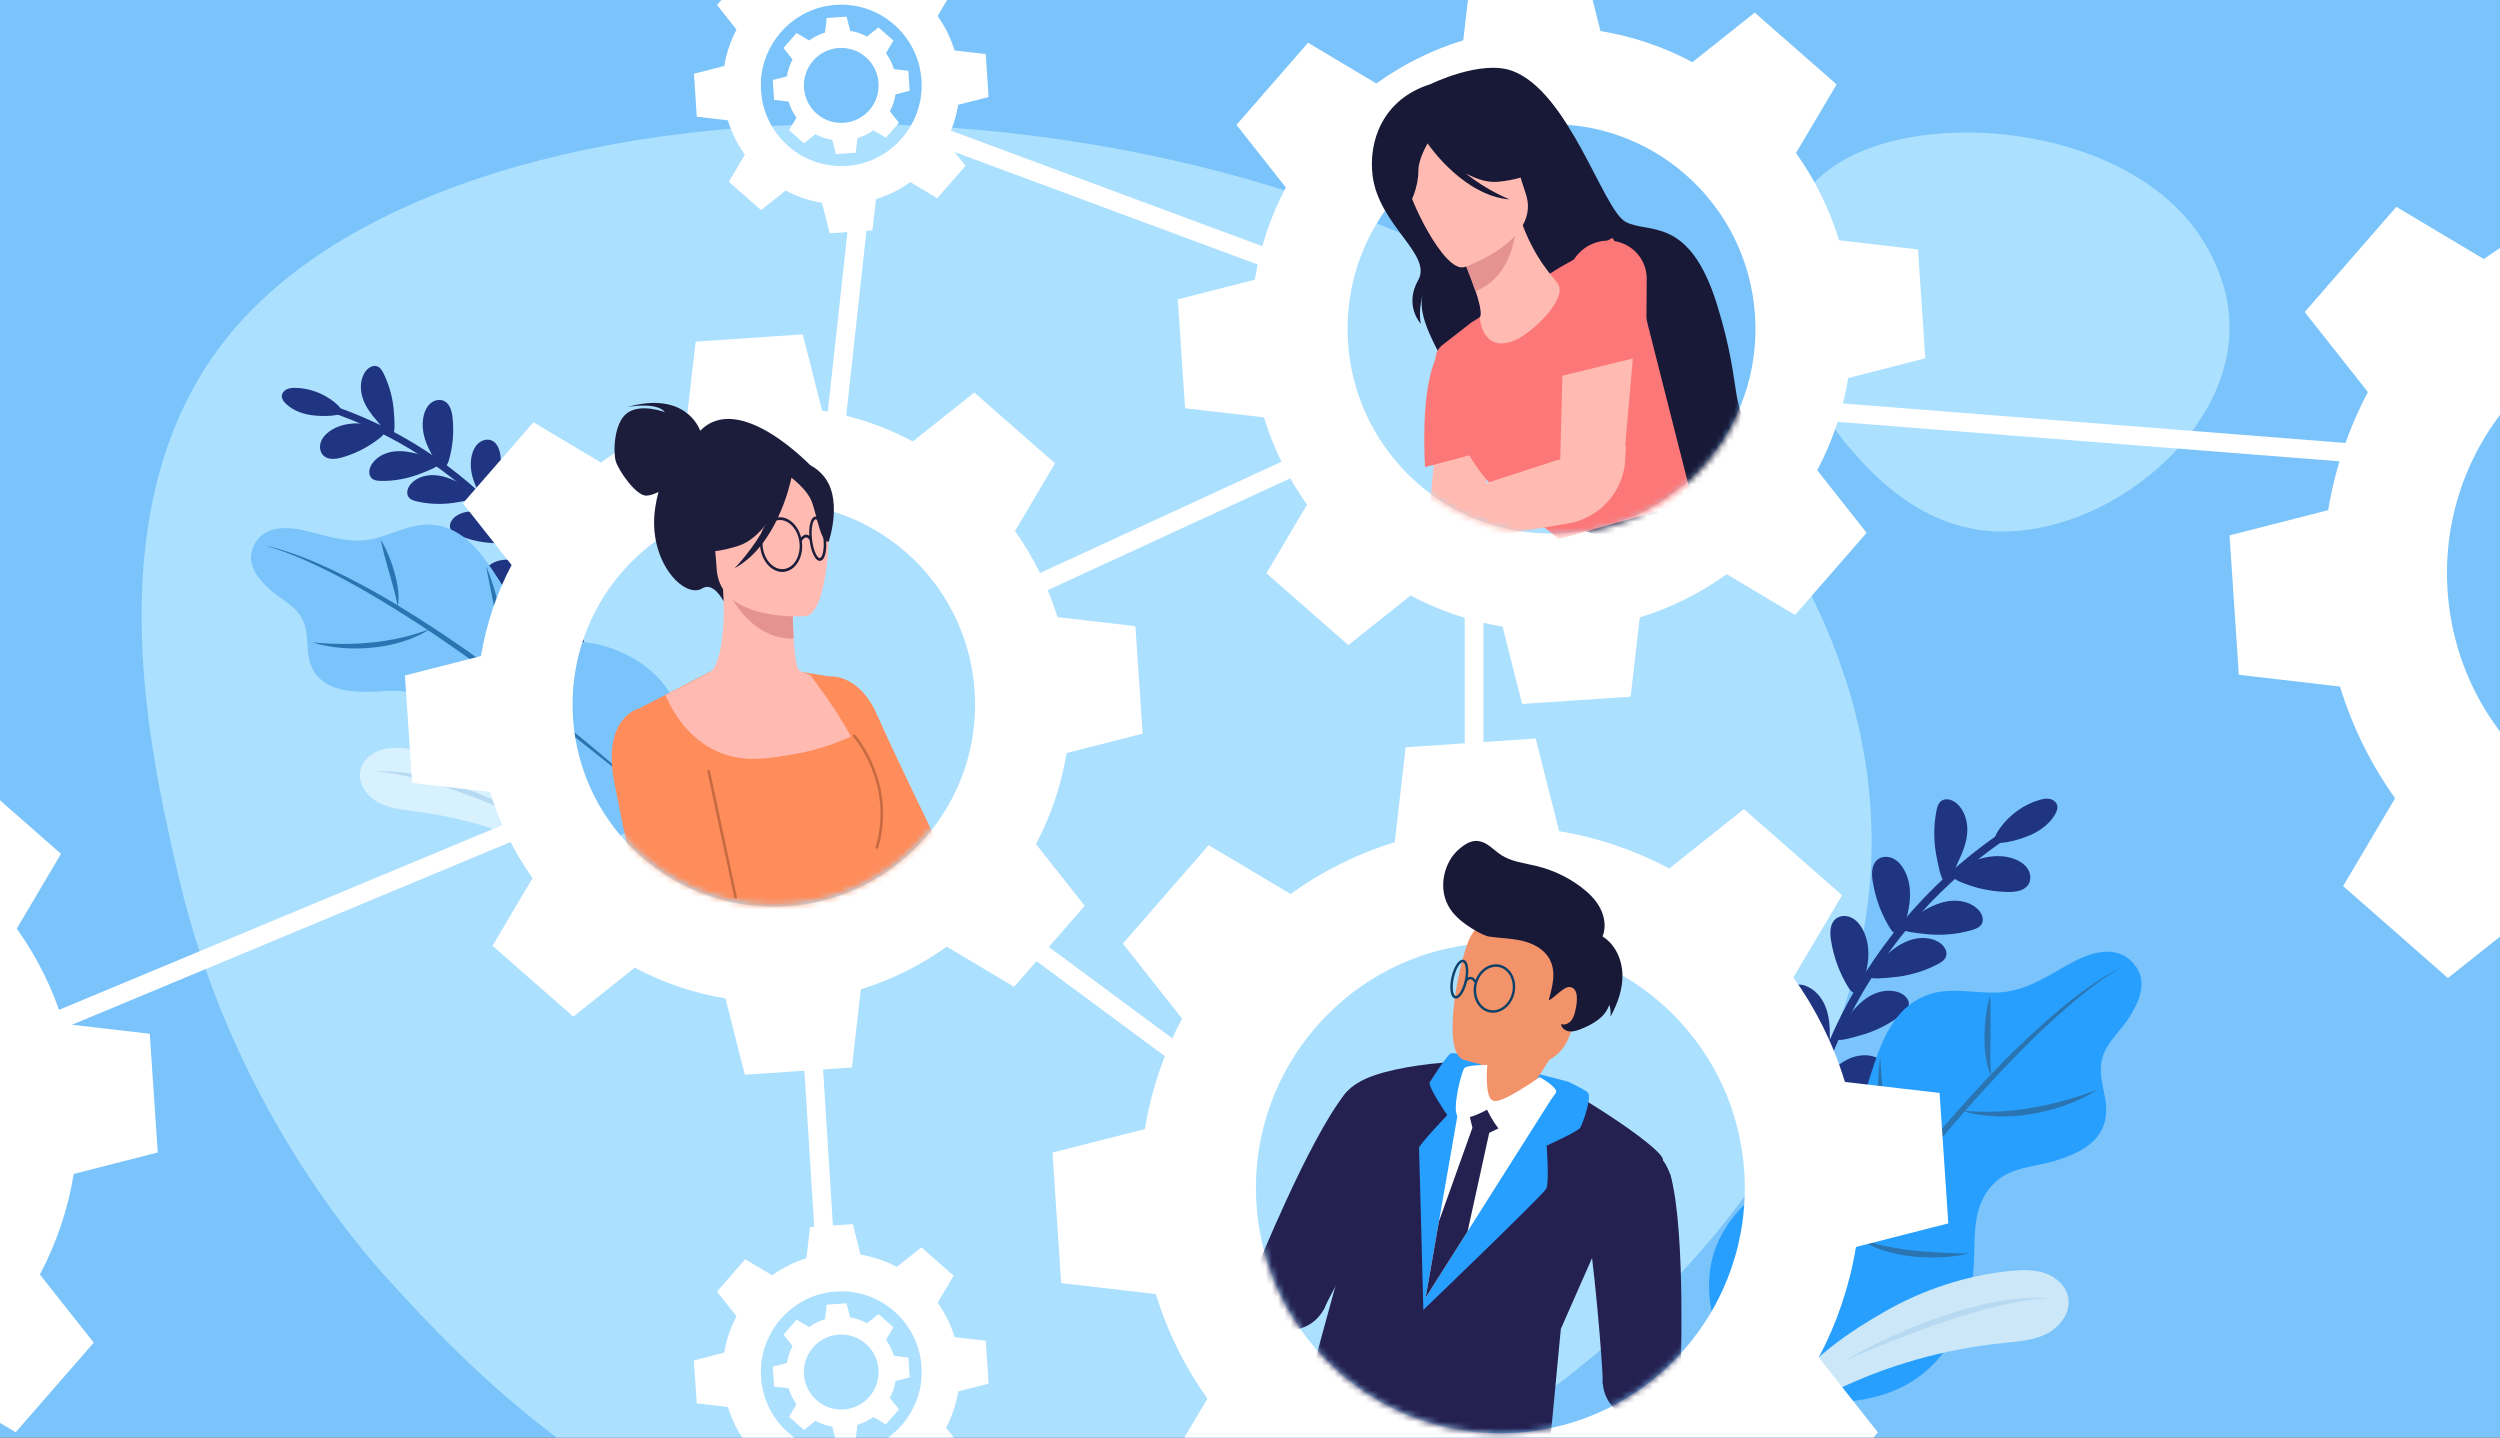 <svg width="400" height="230" viewBox="0 0 400 230" fill="none" xmlns="http://www.w3.org/2000/svg">
<rect x="0" y="0" width="400" height="230" fill="#333333" stroke="none"/>
<g clip-path="url(#clip0_4013_35167)">
<rect width="400" height="230" fill="#7AC4FB"/>
<g clip-path="url(#clip1_4013_35167)">
<path d="M271.907 69.484C214.067 8.121 77.131 4.686 36.864 53.362C14.677 80.18 23.952 120.266 28.523 140.046C36.943 176.444 57.698 199.877 62.227 204.85C73.228 216.911 99.938 246.21 140.132 252.904C208.81 264.348 294.497 206.088 299.249 140.36C301.991 102.466 276.905 74.79 271.907 69.484Z" fill="#ACE0FF"/>
<path d="M349.661 34.71C334.817 18.008 299.675 17.073 289.342 30.322C283.647 37.626 286.028 48.539 287.201 53.923C289.36 63.834 294.689 70.215 295.85 71.567C298.671 74.85 305.527 82.824 315.842 84.647C333.464 87.762 355.459 71.905 356.674 54.008C357.377 43.692 350.942 36.159 349.661 34.71Z" fill="#ACE0FF"/>
<path d="M97.481 117.402C97.553 117.287 97.583 117.155 97.559 117.01C95.574 105.294 90.498 94.296 82.878 85.199C75.258 76.103 65.334 69.198 54.177 65.22C53.889 65.117 53.576 65.268 53.474 65.558C53.371 65.847 53.522 66.161 53.81 66.264C64.781 70.169 74.542 76.966 82.036 85.912C89.53 94.857 94.522 105.674 96.47 117.191C96.525 117.493 96.807 117.698 97.108 117.643C97.27 117.625 97.403 117.535 97.481 117.402Z" fill="#1F3581"/>
<path d="M47.284 62.057C46.815 62.045 46.328 62.075 45.901 62.274C45.474 62.474 45.113 62.884 45.095 63.355C45.071 63.844 45.402 64.272 45.757 64.61C46.977 65.775 48.673 66.337 50.352 66.487C51.518 66.59 52.854 66.614 54.002 66.361C55.434 66.053 54.195 64.906 53.533 64.369C51.777 62.95 49.546 62.105 47.284 62.057Z" fill="#1F3581"/>
<path d="M61.388 59.782C61.159 59.312 60.871 58.822 60.384 58.629C59.632 58.328 58.802 58.901 58.369 59.583C57.605 60.79 57.587 62.366 58.038 63.718C58.489 65.076 59.361 66.247 60.299 67.321C60.696 67.774 62.242 69.977 62.807 69.591C63.319 69.235 63.072 66.814 63.042 66.241C62.934 64.008 62.374 61.792 61.388 59.782Z" fill="#1F3581"/>
<path d="M60.936 76.944C60.413 76.932 59.848 76.878 59.469 76.522C58.88 75.966 59.042 74.97 59.475 74.288C60.239 73.081 61.652 72.399 63.066 72.23C64.479 72.067 65.91 72.357 67.282 72.755C67.859 72.924 70.505 73.395 70.391 74.071C70.289 74.686 68.003 75.489 67.474 75.707C65.399 76.552 63.168 76.986 60.936 76.944Z" fill="#1F3581"/>
<path d="M66.723 80.232C66.212 80.117 65.67 79.948 65.37 79.526C64.907 78.868 65.261 77.92 65.821 77.335C66.807 76.302 68.329 75.916 69.748 76.043C71.168 76.163 72.509 76.743 73.772 77.401C74.307 77.679 76.803 78.674 76.556 79.314C76.334 79.9 73.934 80.226 73.369 80.328C71.18 80.751 68.9 80.727 66.723 80.232Z" fill="#1F3581"/>
<path d="M73.289 85.616C72.808 85.411 72.303 85.151 72.086 84.675C71.75 83.938 72.267 83.075 72.922 82.604C74.083 81.771 75.647 81.669 77.018 82.043C78.389 82.423 79.61 83.232 80.729 84.107C81.204 84.475 83.484 85.906 83.123 86.492C82.798 87.023 80.38 86.908 79.803 86.914C77.578 86.932 75.34 86.492 73.289 85.616Z" fill="#1F3581"/>
<path d="M87.925 79.689C87.913 79.164 87.859 78.597 87.504 78.216C86.951 77.625 85.959 77.788 85.279 78.222C84.076 78.989 83.397 80.407 83.24 81.832C83.078 83.251 83.379 84.687 83.769 86.057C83.938 86.637 84.413 89.293 85.087 89.178C85.7 89.075 86.494 86.776 86.711 86.244C87.547 84.174 87.974 81.929 87.925 79.689Z" fill="#1F3581"/>
<path d="M78.799 93.464C78.306 93.289 77.789 93.054 77.542 92.595C77.163 91.883 77.632 90.989 78.258 90.476C79.365 89.577 80.922 89.384 82.318 89.68C83.713 89.975 84.97 90.718 86.143 91.526C86.636 91.871 88.994 93.168 88.675 93.772C88.38 94.321 85.956 94.352 85.385 94.388C83.154 94.526 80.898 94.219 78.799 93.464Z" fill="#1F3581"/>
<path d="M96.547 92.02C96.65 91.507 96.722 90.94 96.451 90.487C96.036 89.793 95.032 89.733 94.274 90.01C92.933 90.499 91.964 91.737 91.501 93.089C91.038 94.441 91.014 95.901 91.104 97.332C91.14 97.936 91.032 100.628 91.712 100.664C92.331 100.694 93.606 98.624 93.931 98.153C95.212 96.318 96.108 94.217 96.547 92.02Z" fill="#1F3581"/>
<path d="M57.231 67.739C55.626 67.727 53.972 68.095 52.672 69.048C52.071 69.489 51.542 70.075 51.313 70.787C51.085 71.499 51.205 72.356 51.74 72.881C52.504 73.63 53.749 73.473 54.772 73.177C56.979 72.537 59.084 71.451 60.87 70.002C63.27 68.052 58.548 67.751 57.231 67.739Z" fill="#1F3581"/>
<path d="M90.677 98.717C89.51 97.612 88.042 96.755 86.448 96.568C85.709 96.483 84.921 96.55 84.271 96.918C83.622 97.286 83.128 97.992 83.171 98.747C83.225 99.815 84.241 100.552 85.191 101.035C87.242 102.067 89.522 102.713 91.813 102.864C94.892 103.069 91.633 99.622 90.677 98.717Z" fill="#1F3581"/>
<path d="M68.327 71.174C67.702 69.689 67.419 68.011 67.804 66.448C67.984 65.718 68.321 65.005 68.893 64.523C69.464 64.04 70.3 63.828 70.986 64.124C71.966 64.547 72.297 65.76 72.411 66.828C72.658 69.122 72.459 71.488 71.804 73.698C70.913 76.655 68.839 72.388 68.327 71.174Z" fill="#1F3581"/>
<path d="M76.023 77.534C75.397 76.049 75.115 74.371 75.499 72.808C75.68 72.077 76.017 71.365 76.588 70.882C77.159 70.399 77.995 70.188 78.681 70.484C79.661 70.906 79.992 72.119 80.106 73.188C80.353 75.481 80.155 77.848 79.499 80.057C78.609 83.021 76.534 78.753 76.023 77.534Z" fill="#1F3581"/>
<path d="M108.26 113.065C106.371 108.122 101.644 104.79 96.568 103.329C93.236 102.369 89.766 102.749 86.668 100.836C83.029 98.591 81.147 94.673 78.741 91.124C76.341 87.581 73.509 84.188 68.908 83.941C65.491 83.76 62.22 85.848 58.93 86.355C55.207 86.923 51.785 85.54 48.386 84.81C44.988 84.08 41.554 84.436 40.375 87.87C39.497 90.43 41.38 92.687 43.118 94.269C44.856 95.85 47.22 96.858 48.32 98.953C49.74 101.645 48.615 104.494 50.113 107.216C51.676 110.059 55.081 110.62 58.19 110.705C61.293 110.789 64.433 109.854 67.302 111.58C71.831 114.309 71.638 119.826 73.833 124.274C76.835 130.34 81.544 135 88.839 135.568C101.097 136.528 113.252 126.127 108.26 113.065Z" fill="#7AC4FB"/>
<path d="M103.658 127.279C101.402 125.191 99.069 123.187 96.741 121.177C94.395 119.191 92.02 117.241 89.626 115.309C87.238 113.372 84.79 111.507 82.337 109.654C79.877 107.807 77.399 105.984 74.885 104.215C72.359 102.465 69.808 100.738 67.21 99.09C66.567 98.668 65.911 98.269 65.256 97.859C64.6 97.455 63.95 97.044 63.289 96.652L61.304 95.469L59.289 94.34C56.589 92.861 53.846 91.455 51.032 90.211C48.205 88.998 45.306 87.918 42.305 87.266C45.258 88.105 48.109 89.251 50.863 90.585C53.63 91.895 56.324 93.356 58.971 94.901C64.263 97.992 69.394 101.354 74.404 104.897C79.45 108.392 84.357 112.074 89.229 115.81C91.665 117.676 94.083 119.571 96.482 121.484C98.894 123.398 101.276 125.335 103.658 127.279Z" fill="#2A75B1"/>
<path d="M60.918 86.356C61.092 87.279 61.321 88.178 61.562 89.072C61.796 89.965 62.055 90.846 62.295 91.728C62.56 92.609 62.794 93.49 63.035 94.371C63.264 95.259 63.498 96.134 63.612 97.07C63.847 96.146 63.793 95.18 63.679 94.251C63.564 93.315 63.354 92.398 63.101 91.498C62.837 90.605 62.542 89.718 62.175 88.861C61.814 87.997 61.417 87.152 60.918 86.356Z" fill="#2A75B1"/>
<path d="M49.996 102.785C51.536 103.28 53.154 103.54 54.766 103.673C56.383 103.811 58.019 103.775 59.637 103.618C60.449 103.546 61.249 103.401 62.055 103.262C62.452 103.184 62.849 103.075 63.246 102.978L63.841 102.834L64.425 102.646C64.81 102.52 65.201 102.399 65.579 102.26L66.704 101.783C66.891 101.699 67.077 101.62 67.257 101.536L67.793 101.246C68.148 101.053 68.502 100.854 68.845 100.648C67.305 101.162 65.808 101.693 64.25 102.019C62.705 102.375 61.135 102.646 59.559 102.791C57.983 102.96 56.395 103.027 54.802 103.027C53.202 103.015 51.608 102.936 49.996 102.785Z" fill="#2A75B1"/>
<path d="M77.777 90.586C78.337 93.64 79.004 96.646 79.546 99.67C79.828 101.179 80.075 102.694 80.267 104.216C80.448 105.737 80.604 107.258 80.55 108.815C80.953 107.306 80.983 105.719 80.917 104.161C80.899 103.376 80.797 102.604 80.724 101.831C80.616 101.059 80.508 100.286 80.364 99.525C80.081 97.998 79.732 96.483 79.299 94.992C78.872 93.489 78.391 92.016 77.777 90.586Z" fill="#2A75B1"/>
<path d="M73.051 119.93C74.368 119.899 75.673 119.694 76.954 119.404C78.241 119.121 79.498 118.722 80.731 118.252C81.958 117.757 83.149 117.165 84.268 116.453C85.38 115.728 86.409 114.871 87.257 113.863C86.168 114.612 85.08 115.282 83.937 115.885C82.788 116.459 81.621 116.996 80.424 117.467C78.031 118.421 75.565 119.181 73.051 119.93Z" fill="#2A75B1"/>
<path d="M65.858 119.848C64.24 119.631 62.562 119.516 60.998 119.993C59.434 120.47 57.997 121.665 57.648 123.265C57.203 125.299 58.64 127.357 60.463 128.353C62.285 129.349 64.414 129.548 66.471 129.814C74.536 130.87 82.409 133.357 89.621 137.13C91.353 138.035 93.813 139.303 95.683 138.113C94.348 133.333 86.962 128.419 82.927 125.951C77.736 122.776 71.89 120.651 65.858 119.848Z" fill="#D8F1FF"/>
<path d="M88.143 132.834C86.05 131.506 83.866 130.317 81.635 129.23C79.41 128.138 77.13 127.148 74.797 126.285C72.463 125.44 70.094 124.655 67.658 124.148C65.228 123.629 62.732 123.297 60.254 123.46C60.873 123.532 61.487 123.599 62.094 123.653C62.708 123.719 63.309 123.858 63.917 123.961C64.524 124.045 65.12 124.202 65.715 124.347C66.31 124.486 66.912 124.613 67.501 124.794L69.275 125.295L71.032 125.856C71.621 126.031 72.192 126.254 72.776 126.448C73.359 126.647 73.937 126.852 74.508 127.075C76.818 127.914 79.097 128.862 81.364 129.828C81.936 130.063 82.495 130.317 83.061 130.564C83.632 130.806 84.191 131.059 84.757 131.313C85.893 131.796 87.012 132.321 88.143 132.834Z" fill="#B7D9F2"/>
<path d="M286.918 205.201C286.804 205.098 286.726 204.953 286.714 204.79C285.384 191.088 287.73 177.235 293.492 164.741C299.254 152.246 308.263 141.495 319.534 133.642C319.823 133.437 320.226 133.516 320.424 133.805C320.629 134.095 320.557 134.5 320.262 134.699C309.177 142.419 300.318 152.988 294.653 165.278C288.981 177.567 286.678 191.185 287.983 204.657C288.019 205.014 287.76 205.327 287.405 205.358C287.225 205.382 287.044 205.321 286.918 205.201Z" fill="#1F3581"/>
<path d="M326.286 127.998C326.809 127.841 327.362 127.727 327.898 127.817C328.433 127.908 328.962 128.258 329.125 128.777C329.299 129.314 329.059 129.9 328.77 130.383C327.753 132.055 326.033 133.201 324.199 133.883C322.93 134.354 321.438 134.789 320.079 134.861C318.383 134.952 319.423 133.292 320.001 132.495C321.535 130.364 323.772 128.741 326.286 127.998Z" fill="#1F3581"/>
<path d="M309.827 129.755C309.941 129.158 310.116 128.518 310.603 128.156C311.349 127.595 312.455 127.975 313.141 128.609C314.362 129.725 314.855 131.476 314.765 133.13C314.669 134.784 314.049 136.359 313.327 137.85C313.021 138.478 311.956 141.417 311.21 141.152C310.531 140.91 310.074 138.128 309.935 137.482C309.376 134.953 309.334 132.303 309.827 129.755Z" fill="#1F3581"/>
<path d="M315.531 148.804C316.108 148.635 316.727 148.4 317.046 147.887C317.533 147.09 317.058 146.022 316.367 145.388C315.146 144.271 313.359 143.939 311.73 144.187C310.1 144.434 308.59 145.201 307.177 146.058C306.581 146.42 303.766 147.754 304.097 148.478C304.398 149.136 307.201 149.336 307.856 149.42C310.418 149.728 313.047 149.535 315.531 148.804Z" fill="#1F3581"/>
<path d="M310.058 154.254C310.593 153.971 311.153 153.621 311.357 153.047C311.676 152.166 310.996 151.218 310.19 150.735C308.771 149.884 306.955 149.914 305.409 150.488C303.863 151.061 302.534 152.112 301.319 153.234C300.808 153.711 298.312 155.582 298.781 156.222C299.208 156.808 301.993 156.439 302.654 156.385C305.235 156.186 307.773 155.462 310.058 154.254Z" fill="#1F3581"/>
<path d="M304.345 162.277C304.82 161.903 305.307 161.456 305.409 160.853C305.566 159.929 304.724 159.12 303.845 158.795C302.3 158.215 300.519 158.577 299.094 159.416C297.675 160.255 296.556 161.535 295.57 162.857C295.149 163.418 293.038 165.712 293.615 166.255C294.138 166.75 296.809 165.887 297.452 165.718C299.948 165.054 302.318 163.883 304.345 162.277Z" fill="#1F3581"/>
<path d="M286.188 160.11C286.044 159.519 285.929 158.867 286.218 158.335C286.657 157.509 287.818 157.388 288.708 157.665C290.284 158.16 291.475 159.537 292.082 161.076C292.689 162.615 292.798 164.311 292.768 165.965C292.756 166.665 293.026 169.78 292.238 169.852C291.523 169.925 289.935 167.595 289.532 167.064C287.968 165.011 286.807 162.627 286.188 160.11Z" fill="#1F3581"/>
<path d="M300.561 172.726C301.054 172.375 301.565 171.959 301.704 171.367C301.914 170.456 301.12 169.599 300.26 169.219C298.75 168.555 296.952 168.808 295.485 169.569C294.017 170.329 292.832 171.536 291.768 172.804C291.317 173.341 289.073 175.508 289.621 176.082C290.114 176.607 292.832 175.901 293.482 175.762C296.008 175.243 298.438 174.21 300.561 172.726Z" fill="#1F3581"/>
<path d="M280.274 176.534C280.003 175.99 279.757 175.375 279.919 174.795C280.172 173.89 281.278 173.522 282.205 173.6C283.852 173.739 285.308 174.825 286.234 176.196C287.16 177.566 287.63 179.196 287.96 180.819C288.099 181.507 289.037 184.483 288.285 184.731C287.599 184.954 285.549 183.029 285.043 182.6C283.071 180.922 281.429 178.852 280.274 176.534Z" fill="#1F3581"/>
<path d="M316.879 137.383C318.671 136.876 320.632 136.791 322.37 137.461C323.176 137.775 323.946 138.264 324.421 138.994C324.896 139.725 325.016 140.715 324.577 141.463C323.952 142.531 322.514 142.737 321.275 142.719C318.617 142.676 315.928 142.103 313.493 141.028C310.221 139.574 315.411 137.793 316.879 137.383Z" fill="#1F3581"/>
<path d="M288.867 182.227C289.842 180.633 291.219 179.233 292.945 178.533C293.751 178.207 294.647 178.044 295.483 178.255C296.325 178.466 297.083 179.112 297.269 179.963C297.534 181.177 296.62 182.311 295.7 183.138C293.721 184.919 291.363 186.337 288.849 187.207C285.469 188.378 288.073 183.531 288.867 182.227Z" fill="#1F3581"/>
<path d="M305.51 144.611C305.756 142.758 305.57 140.796 304.662 139.166C304.241 138.406 303.651 137.712 302.863 137.344C302.082 136.975 301.083 136.993 300.404 137.537C299.435 138.309 299.435 139.77 299.628 140.995C300.043 143.633 300.981 146.217 302.388 148.492C304.283 151.535 305.305 146.126 305.51 144.611Z" fill="#1F3581"/>
<path d="M298.842 154.076C299.088 152.223 298.902 150.261 297.994 148.631C297.573 147.871 296.983 147.177 296.196 146.808C295.414 146.44 294.415 146.458 293.736 147.002C292.767 147.774 292.767 149.235 292.96 150.46C293.375 153.098 294.313 155.682 295.72 157.957C297.609 160.999 298.637 155.591 298.842 154.076Z" fill="#1F3581"/>
<path d="M273.555 203.63C274.168 197.527 278.445 192.36 283.677 189.179C287.111 187.091 291.111 186.451 293.992 183.373C297.384 179.751 298.298 174.795 299.91 170.099C301.522 165.403 303.657 160.743 308.733 159.071C312.498 157.828 316.786 159.168 320.618 158.727C324.948 158.226 328.364 155.637 331.937 153.783C335.509 151.93 339.467 151.278 341.824 154.761C343.581 157.351 342.161 160.459 340.7 162.753C339.238 165.053 336.899 166.9 336.297 169.574C335.521 173.015 337.65 175.864 336.796 179.365C335.906 183.022 332.268 184.682 328.821 185.727C325.375 186.771 321.58 186.68 318.898 189.487C314.663 193.918 316.546 200.026 315.433 205.67C313.918 213.372 310.056 220.018 302.075 222.879C288.669 227.684 271.931 219.758 273.555 203.63Z" fill="#279FFF"/>
<path d="M283.008 218.124C284.896 215.1 286.893 212.148 288.896 209.19C290.923 206.257 292.986 203.347 295.079 200.456C297.16 197.559 299.331 194.728 301.514 191.909C303.703 189.096 305.923 186.301 308.202 183.555C310.5 180.826 312.827 178.122 315.233 175.484C315.828 174.82 316.436 174.169 317.043 173.517C317.651 172.865 318.252 172.207 318.878 171.567L320.736 169.641L322.649 167.764C325.217 165.283 327.857 162.881 330.63 160.63C333.421 158.408 336.338 156.32 339.501 154.672C336.452 156.507 333.613 158.662 330.937 160.998C328.242 163.31 325.668 165.766 323.178 168.295C318.198 173.366 313.477 178.69 308.948 184.176C304.365 189.621 299.992 195.235 295.674 200.903C293.515 203.734 291.386 206.589 289.281 209.462C287.152 212.329 285.077 215.226 283.008 218.124Z" fill="#2A75B1"/>
<path d="M318.398 159.32C318.483 160.407 318.501 161.481 318.501 162.55C318.507 163.618 318.489 164.686 318.483 165.749C318.459 166.811 318.459 167.873 318.459 168.93C318.471 169.992 318.477 171.042 318.627 172.123C318.086 171.163 317.857 170.065 317.701 168.99C317.544 167.91 317.502 166.823 317.508 165.743C317.532 164.662 317.599 163.582 317.743 162.507C317.893 161.433 318.086 160.371 318.398 159.32Z" fill="#2A75B1"/>
<path d="M335.582 174.367C334.006 175.387 332.28 176.172 330.517 176.818C328.749 177.464 326.915 177.922 325.05 178.242C324.118 178.405 323.18 178.49 322.242 178.58C321.773 178.611 321.297 178.611 320.828 178.629L320.119 178.647L319.409 178.611C318.94 178.586 318.465 178.568 317.995 178.532L316.594 178.339C316.36 178.303 316.131 178.273 315.896 178.23L315.211 178.067C314.754 177.959 314.303 177.844 313.852 177.717C315.728 177.82 317.562 177.959 319.409 177.85C321.249 177.772 323.078 177.603 324.888 177.283C326.704 176.993 328.503 176.582 330.283 176.094C332.069 175.599 333.831 175.025 335.582 174.367Z" fill="#2A75B1"/>
<path d="M300.827 169.199C301.128 172.785 301.29 176.346 301.603 179.895C301.742 181.67 301.922 183.438 302.175 185.195C302.433 186.951 302.722 188.702 303.251 190.422C302.343 188.853 301.832 187.09 301.429 185.328C301.212 184.446 301.092 183.553 300.936 182.66C300.827 181.766 300.713 180.867 300.635 179.974C300.491 178.175 300.418 176.376 300.455 174.577C300.479 172.779 300.575 170.98 300.827 169.199Z" fill="#2A75B1"/>
<path d="M314.998 200.566C313.518 200.934 311.997 201.097 310.475 201.169C308.953 201.242 307.426 201.181 305.898 201.03C304.376 200.849 302.867 200.554 301.399 200.101C299.938 199.63 298.524 198.984 297.273 198.121C298.717 198.628 300.142 199.045 301.598 199.371C303.059 199.66 304.527 199.908 306.006 200.071C308.971 200.397 311.961 200.499 314.998 200.566Z" fill="#2A75B1"/>
<path d="M321.525 203.366C323.408 203.17 325.356 203.088 327.147 203.695C328.938 204.303 330.568 205.731 330.917 207.596C331.365 209.964 329.635 212.299 327.488 213.393C325.341 214.486 322.867 214.642 320.473 214.885C311.095 215.835 301.887 218.45 293.41 222.58C291.376 223.569 288.481 224.952 286.356 223.518C288.058 218.028 296.778 212.592 301.537 209.865C307.664 206.358 314.504 204.088 321.525 203.366Z" fill="#CCE8F8"/>
<path d="M295.28 217.649C297.747 216.18 300.315 214.881 302.935 213.698C305.551 212.508 308.224 211.443 310.954 210.521C313.691 209.619 316.454 208.796 319.297 208.292C322.126 207.772 325.031 207.477 327.899 207.744C327.181 207.809 326.469 207.857 325.759 207.9C325.05 207.955 324.346 208.101 323.639 208.194C322.929 208.275 322.239 208.437 321.537 208.576C320.841 208.718 320.144 208.84 319.451 209.032L317.383 209.551L315.331 210.143C314.645 210.332 313.972 210.562 313.287 210.77C312.608 210.979 311.932 211.196 311.256 211.438C308.548 212.329 305.881 213.352 303.223 214.391C302.556 214.642 301.894 214.92 301.229 215.184C300.561 215.441 299.904 215.72 299.244 215.992C297.915 216.521 296.604 217.093 295.28 217.649Z" fill="#B7D9F2"/>
<path d="M126.173 16.257C126.455 17.187 126.882 18.05 127.436 18.817L126.245 20.827L127.442 21.877L128.639 22.927L130.467 21.473C131.297 21.913 132.205 22.227 133.161 22.384L133.739 24.654L135.327 24.545L136.914 24.436L137.185 22.113C138.111 21.829 138.971 21.4 139.735 20.845L141.738 22.04L142.784 20.839L143.831 19.638L142.382 17.803C142.821 16.97 143.133 16.058 143.29 15.098L145.551 14.519L145.443 12.925L145.335 11.332L143.019 11.06C142.736 10.131 142.309 9.268 141.756 8.501L142.947 6.491L141.75 5.441L140.553 4.39L138.725 5.845C137.895 5.404 136.987 5.091 136.03 4.934L135.453 2.664L133.865 2.773L132.277 2.881L132.007 5.205C131.08 5.489 130.22 5.918 129.457 6.473L127.454 5.278L126.407 6.479L125.361 7.68L126.81 9.515C126.371 10.348 126.058 11.259 125.902 12.219L123.641 12.799L123.749 14.392L123.857 15.986L126.173 16.257ZM134.202 7.68C137.498 7.457 140.349 9.956 140.565 13.264C140.788 16.571 138.298 19.432 135.002 19.65C131.706 19.873 128.855 17.374 128.639 14.066C128.416 10.758 130.906 7.897 134.202 7.68Z" fill="white"/>
<path d="M116.464 19.251C117.072 21.249 117.998 23.102 119.177 24.756L116.615 29.084L119.195 31.348L121.775 33.611L125.709 30.484C127.495 31.438 129.449 32.108 131.506 32.446L132.745 37.323L136.168 37.094L139.59 36.864L140.167 31.86C142.158 31.251 144.004 30.321 145.652 29.138L149.965 31.71L152.22 29.12L154.475 26.531L151.36 22.583C152.31 20.79 152.978 18.828 153.315 16.764L158.174 15.521L157.946 12.086L157.717 8.652L152.731 8.072C152.124 6.074 151.198 4.221 150.019 2.567L152.581 -1.761L150.001 -4.024L147.42 -6.288L143.487 -3.161C141.701 -4.115 139.746 -4.785 137.689 -5.123L136.456 -10L133.034 -9.771L129.612 -9.541L129.034 -4.537C127.044 -3.928 125.197 -2.998 123.549 -1.815L119.237 -4.386L116.982 -1.797L114.726 0.793L117.842 4.74C116.891 6.533 116.224 8.495 115.887 10.559L111.027 11.803L111.256 15.237L111.484 18.672L116.464 19.251ZM132.433 0.931C140.498 -0.421 147.721 5.911 147.463 14.114C147.27 20.187 142.735 25.39 136.769 26.392C128.704 27.744 121.48 21.412 121.739 13.209C121.931 7.143 126.466 1.933 132.433 0.931Z" fill="white"/>
<path d="M126.173 222.121C126.455 223.05 126.882 223.913 127.436 224.68L126.245 226.69L127.442 227.74L128.639 228.791L130.467 227.336C131.297 227.777 132.205 228.09 133.161 228.247L133.739 230.517L135.327 230.408L136.914 230.3L137.185 227.976C138.111 227.692 138.971 227.263 139.735 226.708L141.738 227.903L142.784 226.702L143.831 225.501L142.382 223.666C142.821 222.833 143.133 221.922 143.29 220.962L145.551 220.382L145.443 218.789L145.335 217.195L143.019 216.924C142.736 215.994 142.309 215.131 141.756 214.364L142.947 212.354L141.75 211.304L140.553 210.254L138.725 211.708C137.895 211.268 136.987 210.954 136.03 210.797L135.453 208.527L133.865 208.636L132.277 208.745L132.007 211.069C131.08 211.352 130.22 211.781 129.457 212.336L127.454 211.141L126.407 212.342L125.361 213.543L126.81 215.378C126.371 216.211 126.058 217.123 125.902 218.083L123.641 218.662L123.749 220.256L123.857 221.849L126.173 222.121ZM134.202 213.543C137.498 213.32 140.349 215.819 140.565 219.127C140.788 222.435 138.298 225.296 135.002 225.513C131.706 225.736 128.855 223.237 128.639 219.93C128.416 216.622 130.906 213.761 134.202 213.543Z" fill="white"/>
<path d="M116.466 225.114C117.074 227.112 118 228.965 119.179 230.619L116.617 234.947L119.197 237.211L121.777 239.474L125.711 236.348C127.497 237.301 129.452 237.971 131.509 238.309L132.747 243.187L136.17 242.957L139.592 242.728L140.169 237.724C142.16 237.114 144.006 236.185 145.654 235.002L149.967 237.573L152.222 234.983L154.477 232.394L151.362 228.446C152.312 226.654 152.98 224.692 153.317 222.627L158.176 221.384L157.948 217.949L157.719 214.515L152.733 213.935C152.126 211.937 151.2 210.084 150.021 208.431L152.583 204.103L150.003 201.839L147.423 199.576L143.489 202.702C141.703 201.749 139.748 201.079 137.691 200.74L136.452 195.863L133.03 196.093L129.608 196.322L129.031 201.326C127.04 201.936 125.193 202.865 123.545 204.048L119.233 201.477L116.978 204.066L114.722 206.656L117.838 210.604C116.887 212.396 116.22 214.358 115.883 216.422L111.023 217.666L111.252 221.1L111.481 224.535L116.466 225.114ZM132.435 206.795C140.5 205.443 147.723 211.775 147.465 219.978C147.272 226.05 142.737 231.253 136.771 232.255C128.706 233.607 121.482 227.275 121.741 219.072C121.934 213.006 126.468 207.797 132.435 206.795Z" fill="white"/>
<path d="M202.242 66.784C203.788 71.854 206.134 76.556 209.129 80.745L202.627 91.719L209.177 97.465L215.727 103.212L225.699 95.28C230.233 97.701 235.189 99.403 240.404 100.26L243.543 112.634L252.222 112.049L260.901 111.463L262.362 98.781C267.414 97.23 272.1 94.876 276.274 91.87L287.208 98.395L292.933 91.822L298.659 85.248L290.756 75.24C293.168 70.689 294.864 65.715 295.718 60.482L308.048 57.331L307.464 48.621L306.881 39.911L294.245 38.444C292.699 33.374 290.353 28.672 287.358 24.483L293.86 13.509L287.31 7.763L280.76 2.016L270.788 9.948C266.254 7.527 261.298 5.825 256.083 4.968L252.944 -7.406L244.265 -6.821L235.586 -6.235L234.125 6.447C229.073 7.998 224.387 10.352 220.213 13.358L209.285 6.839L203.559 13.412L197.834 19.986L205.737 29.994C203.325 34.545 201.629 39.519 200.775 44.752L188.445 47.903L189.029 56.613L189.612 65.323L202.242 66.784ZM246.057 19.943C264.04 18.73 279.594 32.378 280.802 50.426C282.011 68.474 268.413 84.083 250.43 85.297C232.447 86.51 216.893 72.862 215.685 54.814C214.476 36.766 228.074 21.151 246.057 19.943Z" fill="white"/>
<path d="M184.94 207.054C186.793 213.133 189.601 218.764 193.192 223.78L185.403 236.933L193.252 243.82L201.101 250.708L213.045 241.207C218.482 244.104 224.419 246.144 230.668 247.176L234.427 262.007L244.826 261.307L255.224 260.607L256.975 245.408C263.031 243.549 268.643 240.73 273.641 237.126L286.746 244.943L293.608 237.066L300.471 229.189L291.004 217.201C293.891 211.744 295.924 205.787 296.952 199.515L311.73 195.743L311.032 185.306L310.334 174.87L295.19 173.113C293.338 167.035 290.529 161.403 286.938 156.387L294.727 143.234L286.878 136.347L279.029 129.46L267.085 138.961C261.648 136.063 255.712 134.023 249.463 132.991L245.704 118.16L235.305 118.86L224.906 119.561L223.156 134.76C217.099 136.619 211.488 139.438 206.49 143.041L193.384 135.224L186.522 143.101L179.659 150.979L189.126 162.966C186.239 168.423 184.206 174.381 183.178 180.652L168.395 184.419L169.092 194.855L169.79 205.292L184.94 207.054ZM237.44 150.918C258.989 149.47 277.628 165.821 279.078 187.449C280.521 209.076 264.228 227.782 242.678 229.237C221.129 230.686 202.49 214.334 201.041 192.706C199.597 171.079 215.89 152.367 237.44 150.918Z" fill="white"/>
<path d="M78.418 126.718C79.945 131.722 82.255 136.364 85.214 140.493L78.803 151.321L85.262 156.989L91.722 162.657L101.561 154.828C106.036 157.219 110.926 158.897 116.074 159.748L119.171 171.959L127.736 171.38L136.3 170.8L137.744 158.281C142.73 156.748 147.355 154.43 151.469 151.46L162.258 157.895L167.906 151.412L173.554 144.929L165.753 135.054C168.135 130.563 169.807 125.656 170.655 120.489L182.822 117.38L182.244 108.785L181.667 100.189L169.193 98.741C167.665 93.737 165.356 89.095 162.397 84.966L168.808 74.138L162.349 68.47L155.889 62.802L146.05 70.63C141.575 68.24 136.685 66.562 131.537 65.711L128.439 53.5L119.875 54.08L111.31 54.659L109.867 67.178C104.881 68.711 100.256 71.029 96.142 73.999L85.352 67.564L79.705 74.047L74.057 80.53L81.858 90.405C79.476 94.896 77.804 99.803 76.956 104.97L64.789 108.079L65.367 116.674L65.944 125.27L78.418 126.718ZM121.655 80.494C139.398 79.298 154.752 92.765 155.943 110.578C157.134 128.384 143.716 143.794 125.968 144.99C108.225 146.185 92.87 132.718 91.68 114.906C90.489 97.099 103.907 81.689 121.655 80.494Z" fill="white"/>
<mask id="mask0_4013_35167" style="mask-type:luminance" maskUnits="userSpaceOnUse" x="200" y="132" width="80" height="98">
<path d="M267.017 161.637C267.414 160.454 267.571 159.174 267.547 157.931C267.408 150.929 262.44 144.983 257.076 140.505C252.649 136.81 247.573 133.587 241.877 132.748C236.182 131.909 229.788 133.913 226.691 138.79C224.628 142.038 223.533 148.708 223.99 154.285C210.404 160.436 200.949 174.15 200.949 190.079C200.949 211.755 218.457 229.326 240.055 229.326C261.653 229.326 279.16 211.755 279.16 190.079C279.166 178.888 274.499 168.79 267.017 161.637Z" fill="white"/>
</mask>
<g mask="url(#mask0_4013_35167)">
<path d="M218.143 186.228C221.824 187.707 226.016 185.908 227.489 182.214C228.963 178.52 227.171 174.313 223.49 172.834C219.809 171.355 215.617 173.154 214.137 176.848C212.67 180.536 214.462 184.749 218.143 186.228Z" fill="#242151"/>
<path d="M211.732 209.63L212.057 208.935C213.001 206.937 220.657 192.638 226.624 183.771L227.057 183.131L215.569 174.59L215.142 175.097C209.326 182.437 200.888 203.358 200.533 204.245L200.227 205.006L211.732 209.63Z" fill="#242151"/>
<path d="M203.999 212.366C206.621 213.422 209.628 212.559 211.312 210.277C213.351 207.506 212.762 203.595 210.001 201.549C209.574 201.229 209.111 200.969 208.618 200.776C205.995 199.72 202.988 200.577 201.304 202.865C199.265 205.635 199.855 209.547 202.615 211.593C203.042 211.907 203.505 212.172 203.999 212.366Z" fill="#242151"/>
<path d="M267.604 190.556C267.763 186.572 264.674 183.214 260.705 183.056C256.735 182.897 253.388 185.998 253.229 189.982C253.07 193.966 256.159 197.324 260.129 197.482C264.098 197.641 267.445 194.54 267.604 190.556Z" fill="#242151"/>
<path d="M262.411 227.144C265.839 227.283 268.738 224.597 268.87 221.156C269.008 217.715 266.332 214.806 262.904 214.673C259.476 214.534 256.577 217.22 256.438 220.661C256.306 224.096 258.982 227.005 262.411 227.144Z" fill="#242151"/>
<path d="M268.837 221.968L268.867 221.153C268.903 220.199 269.721 197.642 267.406 188.558L267.207 187.785L253.254 190.996L253.386 191.757C255.221 202.29 256.387 218.485 256.436 220.694L256.454 221.461L268.837 221.968Z" fill="#242151"/>
<path d="M215.844 175.036C213.414 177.596 213.517 181.652 216.067 184.084C218.617 186.523 222.658 186.42 225.082 183.861C227.512 181.302 227.41 177.246 224.86 174.813C222.31 172.38 218.274 172.477 215.844 175.036Z" fill="#242151"/>
<path d="M265.483 193.537C267.493 190.636 266.779 186.649 263.888 184.631C260.998 182.614 257.025 183.33 255.015 186.231C253.005 189.133 253.718 193.12 256.609 195.137C259.5 197.155 263.473 196.438 265.483 193.537Z" fill="#242151"/>
<path d="M258.283 193.224L249.737 212.612L247.229 238.971C247.229 238.971 225.776 242.128 206.824 231.299C206.824 231.299 214.396 201.891 221.397 179.063L217.545 173.103C222.94 169.922 239.113 168.929 243.371 170.607C250.071 173.239 265.995 183.509 266.085 185.58L258.283 193.224Z" fill="#242151"/>
<path d="M221.626 188.301C224.11 188.85 226.636 188.078 228.386 186.23C231.123 183.345 231.009 178.77 228.134 176.029C227.183 175.118 226.005 174.49 224.73 174.213C222.246 173.663 219.72 174.436 217.969 176.283C216.646 177.677 215.942 179.512 215.991 181.438C216.039 183.363 216.833 185.156 218.222 186.484C219.172 187.389 220.351 188.017 221.626 188.301Z" fill="#242151"/>
<path d="M267.253 191.399C268.108 187.505 265.655 183.654 261.776 182.796C257.896 181.938 254.058 184.4 253.204 188.293C252.349 192.187 254.801 196.039 258.681 196.897C262.561 197.754 266.399 195.293 267.253 191.399Z" fill="#242151"/>
<path d="M235.858 169.148C235.858 169.148 232.785 168.327 232.141 168.55C231.498 168.774 229.188 172.552 228.767 173.138C228.34 173.723 231.564 178.425 231.564 178.425C231.564 178.425 227.005 183.2 227.047 183.677C227.089 184.154 227.733 209.578 227.733 209.578C227.733 209.578 246.859 191.216 247.388 190.208C247.917 189.2 247.46 183.29 247.46 183.29C247.46 183.29 252.416 181.081 252.825 180.447C253.234 179.82 254.743 175.54 254.064 174.81C253.643 174.357 250.924 173.077 250.924 173.077L235.858 169.148Z" fill="#279FFF"/>
<path d="M249.011 174.598L228.105 207.61L234.439 171.375L249.011 174.598Z" fill="white"/>
<path d="M241.596 179.632L238.276 181.256L234.818 197.016L228.105 207.61L230.241 195.393L235.587 180.435L234.805 177.145L238.474 176.047L241.596 179.632Z" fill="#242151"/>
<path d="M237.535 168.886C237.535 168.886 236.518 171.053 235.195 175.001C241.011 175.846 241.126 178.972 243.002 177.252C243.116 176.854 248.006 169.532 248.138 169.121C247.543 168.59 246.424 167.582 245.227 166.508L237.535 168.886Z" fill="#F3936A"/>
<path d="M234.064 169.52C234.064 169.52 248.324 174.416 251.223 165.458C254.122 156.5 257.917 151.098 248.938 147.591C239.958 144.09 237.071 146.927 235.381 149.68C233.685 152.432 230.431 168.011 234.064 169.52Z" fill="#F3936A"/>
<path d="M246.341 172.333C246.341 172.333 240.116 176.799 238.811 176.123C237.499 175.447 237.969 170.383 237.969 170.383C237.969 170.383 234.787 170.371 234.312 170.89C233.837 171.415 232.369 177.228 233.151 178.526C233.933 179.823 237.926 177.548 237.926 177.548C237.926 177.548 239.971 181.906 241.643 181.9C243.321 181.894 248.53 175.604 248.951 174.819C249.372 174.023 246.341 172.333 246.341 172.333Z" fill="white"/>
<path d="M239.947 154.35C238.365 154 236.754 155.069 236.092 156.789C235.93 156.572 235.683 156.336 235.37 156.294C235.196 156.27 235.021 156.306 234.853 156.397C235.051 155.057 234.889 153.729 234.167 153.566C233.349 153.385 232.555 154.882 232.225 156.379C231.894 157.882 231.99 159.572 232.808 159.753C233.62 159.934 234.402 158.473 234.739 156.994C234.943 156.771 235.136 156.662 235.31 156.686C235.605 156.729 235.839 157.091 235.936 157.278C235.924 157.332 235.905 157.393 235.887 157.447C235.424 159.548 236.495 161.582 238.269 161.974C240.043 162.366 241.866 160.978 242.329 158.871C242.792 156.765 241.721 154.743 239.947 154.35ZM232.898 159.36C232.531 159.282 232.249 158.141 232.616 156.463C232.983 154.785 233.716 153.874 234.083 153.952C234.45 154.03 234.733 155.171 234.366 156.849C233.993 158.527 233.259 159.445 232.898 159.36ZM238.359 161.588C236.796 161.244 235.863 159.427 236.278 157.537C236.693 155.648 238.299 154.399 239.863 154.743C241.427 155.087 242.359 156.904 241.944 158.793C241.529 160.676 239.917 161.932 238.359 161.588Z" fill="#0C4169"/>
<path d="M252.103 161.462C251.971 162.09 251.821 162.736 251.436 163.243C251.051 163.75 250.353 164.082 249.758 163.847C249.824 164.486 250.455 164.945 251.087 165.024C251.718 165.102 252.35 164.885 252.945 164.649C254.864 163.895 256.873 162.73 257.486 160.756C257.691 161.372 257.757 162.03 257.673 162.676C258.815 160.593 259.657 158.269 259.591 155.891C259.525 153.513 258.43 151.08 256.41 149.837C256.993 148.388 256.752 146.692 256.031 145.31C255.309 143.921 254.154 142.811 252.903 141.881C250.834 140.33 248.447 139.207 245.939 138.585C243.966 138.102 241.855 137.897 240.159 136.781C238.98 136.008 237.994 134.789 236.604 134.577C235.203 134.36 234.066 135.362 233.615 135.724C231.414 137.463 230.295 140.927 231.257 143.843C232.081 146.336 234.186 147.7 235.486 148.545C236.761 149.372 237.879 149.794 238.15 149.837C239.924 150.108 241.734 150.108 243.485 150.513C245.235 150.917 246.979 151.798 247.875 153.362C249.09 155.481 248.368 157.877 247.797 160.056C248.747 159.664 250.209 157.75 251.237 157.931C252.693 158.179 252.302 160.521 252.103 161.462Z" fill="#181837"/>
</g>
<mask id="mask1_4013_35167" style="mask-type:luminance" maskUnits="userSpaceOnUse" x="214" y="7" width="68" height="79">
<path d="M258.301 21.242C257.633 20.126 256.936 18.894 256.052 17.566C254.506 15.248 252.834 12.919 250.5 11.41C248.028 9.81 245.039 9.267 242.128 8.868C238.363 8.355 234.574 8.017 230.773 7.866C229.618 7.818 228.427 7.794 227.333 8.18C226.425 8.5 225.637 9.092 224.873 9.677C222.16 11.76 219.49 13.963 217.457 16.715C215.424 19.468 214.053 22.842 214.263 26.265C214.504 30.279 216.796 33.761 219.352 36.942C216.832 41.602 215.406 46.944 215.406 52.624C215.406 70.823 230.105 85.582 248.245 85.582C266.384 85.582 281.083 70.829 281.083 52.624C281.077 37.938 271.515 25.504 258.301 21.242Z" fill="white"/>
</mask>
<g mask="url(#mask1_4013_35167)">
<path d="M228.887 13.46C228.887 13.46 236.935 9.494 241.951 11.335C251.038 14.673 256.457 33.47 260.066 35.48C263.675 37.49 270.254 34.345 274.729 48.753C279.198 63.161 276.161 65.322 281.886 70.707C287.612 76.085 283.636 84.203 283.636 84.203C283.636 84.203 285.02 79.954 283.336 77.642C283.336 77.642 283.877 83.636 280.539 86.02C277.195 88.404 276.912 89.539 276.84 91.676C276.84 91.676 241.103 84.662 238.083 73.399C235.064 62.135 225.94 52.707 227.679 46.967C227.679 46.967 226.885 49.435 227.33 51.807C227.33 51.807 224.605 48.892 226.915 44.818C229.224 40.737 220.63 36.065 219.619 28.134C218.928 22.695 221.147 15.886 228.887 13.46Z" fill="#181837"/>
<path d="M229.682 71.063L227.781 92.346L235.191 90.264L239.431 68.848L229.682 71.063Z" fill="#FFBBB1"/>
<path d="M231.409 55.043C231.409 55.043 227.133 56.902 227.999 74.727L241.627 71.141L231.409 55.043Z" fill="#FC7878"/>
<path d="M235.405 51.604L230.756 55.225C229.902 55.913 229.505 57.006 229.716 58.056C230.666 62.716 233.926 75.434 241.997 80.324L249.431 86.251L270.824 80.227L261.556 43.696L257.977 38.059L249.581 42.785L235.405 51.604Z" fill="#FC7878"/>
<path d="M249.986 60.127L249.613 74.366L259.952 72.193L261.69 52.395L249.986 60.127Z" fill="#FFBBB1"/>
<path d="M250.841 44.65L249.98 60.121L263.381 56.825L263.477 44.656C263.507 41.01 260.391 38.185 256.723 38.524C253.511 38.819 250.973 41.463 250.841 44.65Z" fill="#FC7878"/>
<path d="M249.082 73.635L218.535 83.588L218.722 89.063L250.826 83.769C255.939 82.924 259.806 78.621 260.041 73.508L260.143 71.305L249.082 73.635Z" fill="#FFBBB1"/>
<path d="M218.535 83.594C218.535 83.594 214.554 84.535 210.825 90.897L208.227 96.173L213.501 95.147L219.78 88.308L218.535 83.594Z" fill="#FFBBB1"/>
<path d="M236.76 50.734C236.724 50.77 237.096 56.221 241.806 54.669C244.897 53.656 250.653 48.036 249.36 45.567C248.746 44.396 245.523 41.813 243.087 34.539L242.558 34.847L233.656 40.068C233.656 40.068 234.871 42.935 235.815 45.706C236.615 48.036 237.217 50.293 236.76 50.734Z" fill="#FFBBB1"/>
<path d="M233.922 41.071C233.922 41.071 235.125 43.878 236.069 46.594C241.241 44.578 242.39 38.91 242.625 35.91L233.922 41.071Z" fill="#E59392"/>
<path d="M234.286 42.742C234.286 42.742 246.712 38.511 244.113 30.954C241.521 23.397 241.377 17.759 233.329 20.143C225.288 22.527 224.747 25.956 224.987 28.703C225.234 31.449 230.99 43.648 234.286 42.742Z" fill="#FFBBB1"/>
<path d="M223.913 24.373C225.038 21.416 226.656 21.397 227.696 21.79C233.193 15.723 239.4 19.55 239.4 19.55C242.095 24.675 247.147 26.353 247.147 26.353C247.147 26.353 245.366 28.526 239.725 29.081C237.999 29.25 236.206 28.653 234.54 27.741C237.83 30.445 241.547 31.912 241.547 31.912C234.378 31.321 228.971 23.752 228.412 22.943C227.888 23.878 226.896 25.858 226.932 27.433C226.98 29.576 225.717 33.307 224.496 33.596C224.502 33.584 222.223 28.804 223.913 24.373Z" fill="#181837"/>
</g>
<mask id="mask2_4013_35167" style="mask-type:luminance" maskUnits="userSpaceOnUse" x="91" y="60" width="65" height="85">
<path d="M136.698 83.124C136.476 82.128 135.922 81.005 135.688 80.257C134.882 77.698 134.052 75.084 132.458 72.929C131.069 71.052 129.174 69.627 127.304 68.227C125.614 66.959 123.924 65.698 122.24 64.43C120.478 63.108 118.679 61.768 116.604 61.02C114.247 60.169 111.69 60.138 109.182 60.114C107.216 60.096 105.243 60.078 103.276 60.06C102.488 60.054 101.67 60.054 100.949 60.368C100.125 60.724 99.529 61.442 98.958 62.136C97.839 63.495 96.721 64.859 95.608 66.217C94.736 67.279 93.846 68.372 93.353 69.657C92.396 72.156 93.076 74.951 93.761 77.541C94.555 80.516 95.361 83.534 96.949 86.172C97.4 86.927 97.912 87.639 98.423 88.357C99.012 89.184 99.602 90.005 100.197 90.832C94.934 96.573 91.723 104.226 91.723 112.641C91.723 130.435 106.097 144.855 123.822 144.855C141.552 144.855 155.92 130.429 155.92 112.641C155.914 99.446 148.011 88.104 136.698 83.124Z" fill="white"/>
</mask>
<g mask="url(#mask2_4013_35167)">
<path d="M132.668 108.232C132.668 108.232 137.365 107.64 140.336 114.389C143.307 121.137 151.192 137.266 151.192 137.266L138.791 149.748L133.895 129.238L132.668 108.232Z" fill="#FF8C5B"/>
<path d="M151.192 137.266L180.903 139.801L181.143 148.167L142.771 153.34L140.125 140.181L151.192 137.266Z" fill="#FF8C5B"/>
<path d="M114.986 106.788L102.277 113.343L114.457 158.862L141.581 155.21L139.958 133.425C139.958 133.425 141.383 131.144 140.998 125.621C140.607 119.995 138.821 115.945 135.308 111.538L132.668 108.231L121.92 106.492L114.986 106.788Z" fill="#FF8C5B"/>
<path d="M136.559 117.594C136.559 117.594 143.397 125.181 140.269 135.756" stroke="#C66A42" stroke-width="0.42" stroke-miterlimit="10"/>
<path d="M102.276 113.344C102.276 113.344 96.25 114.654 98.301 125.277C99.672 132.376 102.517 145.498 104.255 153.43C105.073 157.166 108.609 159.647 112.392 159.14L122.485 157.782L112.795 120.798L102.276 113.344Z" fill="#FF8C5B"/>
<path d="M113.355 123.25L117.74 143.767" stroke="#C66A42" stroke-width="0.42" stroke-miterlimit="10"/>
<path d="M112.033 68.922C111.841 68.379 109.543 62.56 100.414 65.113C100.414 65.113 105.021 64.238 106.404 65.952C106.404 65.952 102.621 64.492 100.401 66.049C98.182 67.606 98.098 72.399 98.531 73.823C98.964 75.254 101.779 79.413 103.463 79.304C104.1 79.262 104.768 79.009 105.357 78.707C105.147 79.491 104.966 80.337 104.828 81.266C103.559 89.831 109.555 95.91 112.358 94.141C114.15 93.006 115.762 96.181 115.762 96.181L129.914 74.711C129.908 74.711 118.367 62.427 112.033 68.922Z" fill="#1C1D3B"/>
<path d="M136.156 117.839C134.105 118.787 131.02 119.976 127.128 120.652C122.906 121.382 119.099 122.04 115.087 120.374C109.741 118.147 107.281 113.113 106.469 111.193C107.816 110.553 109.187 109.871 110.577 109.153C111.689 108.579 112.772 108 113.824 107.42C115.123 106.117 116.152 101.384 115.683 94.262L116.308 94.34L126.828 95.759C126.828 95.759 126.797 99.06 126.978 102.145C127.122 104.559 127.399 106.853 127.928 107.354C128.518 107.583 129.101 107.819 129.69 108.048C129.69 108.048 131.898 110.97 133.768 113.843C134.339 114.736 135.194 116.1 136.156 117.839Z" fill="#FFBBB1"/>
<path d="M126.832 95.772C126.832 95.772 126.796 99.068 126.982 102.158C121.16 102.358 117.756 97.221 116.312 94.348L126.832 95.772Z" fill="#E59392"/>
<path d="M128.954 98.577C128.954 98.577 115.211 99.658 114.67 91.062C114.129 82.461 111.994 76.811 120.745 75.755C129.496 74.698 131.408 77.873 132.286 80.698C133.158 83.523 132.515 98.07 128.954 98.577Z" fill="#FFBBB1"/>
<path d="M131.583 75.943C129.298 73.486 127.728 74.156 126.874 74.989C119.097 71.307 114.628 77.742 114.628 77.742C114.087 83.971 109.871 87.78 109.871 87.78C109.871 87.78 112.475 89.18 118.165 87.327C119.903 86.76 121.401 85.401 122.646 83.796C120.547 87.876 117.539 90.912 117.539 90.912C124.246 87.279 126.423 77.47 126.639 76.432C127.523 77.138 129.286 78.677 129.887 80.259C130.705 82.407 131.294 86.898 132.594 86.663C132.594 86.657 135.011 79.619 131.583 75.943Z" fill="#1C1D3B"/>
<path d="M121.63 87.503C121.894 89.912 123.614 91.698 125.455 91.493C127.301 91.288 128.582 89.163 128.318 86.761C128.312 86.694 128.3 86.628 128.288 86.567C128.402 86.374 128.679 85.994 128.979 85.988C129.16 85.982 129.346 86.127 129.533 86.405C129.731 88.101 130.387 89.827 131.229 89.737C132.083 89.64 132.341 87.769 132.149 86.048C131.956 84.334 131.295 82.559 130.447 82.656C129.695 82.741 129.406 84.201 129.478 85.722C129.316 85.602 129.142 85.535 128.961 85.541C128.636 85.553 128.366 85.783 128.179 86C127.674 83.99 126.134 82.59 124.493 82.771C122.646 82.976 121.359 85.101 121.63 87.503ZM129.924 86.29C129.713 84.37 130.11 83.139 130.489 83.097C130.868 83.055 131.529 84.171 131.74 86.091C131.95 88.004 131.553 89.242 131.175 89.284C130.796 89.326 130.14 88.209 129.924 86.29ZM122.033 87.461C121.792 85.3 122.917 83.399 124.541 83.218C126.165 83.036 127.674 84.648 127.915 86.803C128.155 88.964 127.031 90.865 125.407 91.046C123.783 91.227 122.273 89.616 122.033 87.461Z" fill="#1C1D3B"/>
</g>
<path d="M149.883 21.664L205.612 42.35" stroke="white" stroke-width="3" stroke-miterlimit="10"/>
<path d="M129.277 156.598L132.146 202.158" stroke="white" stroke-width="3" stroke-miterlimit="10"/>
<path d="M158.18 146.25L189.984 169.791" stroke="white" stroke-width="3" stroke-miterlimit="10"/>
<path d="M163.391 94.725L208.27 74.039" stroke="white" stroke-width="3" stroke-miterlimit="10"/>
<path d="M137.921 29.621L133.574 69.358" stroke="white" stroke-width="3" stroke-miterlimit="10"/>
<path d="M235.855 87.195V132.75" stroke="white" stroke-width="3" stroke-miterlimit="10"/>
<path d="M6.203 164.548L83.308 132.422" stroke="white" stroke-width="3" stroke-miterlimit="10"/>
<path d="M-90.124 194.693C-88.44 200.222 -85.884 205.346 -82.618 209.916L-89.703 221.885L-82.564 228.151L-75.425 234.416L-64.557 225.767C-59.613 228.404 -54.212 230.264 -48.522 231.199L-45.1 244.69L-35.639 244.05L-26.179 243.41L-24.585 229.582C-19.076 227.891 -13.97 225.326 -9.417 222.048L2.51 229.159L8.753 221.994L15.002 214.829L6.383 203.922C9.012 198.96 10.864 193.54 11.796 187.83L25.238 184.395L24.601 174.9L23.963 165.405L10.184 163.806C8.5 158.277 5.944 153.152 2.678 148.583L9.763 136.613L2.624 130.348L-4.515 124.082L-15.383 132.732C-20.327 130.094 -25.728 128.235 -31.417 127.299L-34.84 113.809L-44.3 114.436L-53.761 115.076L-55.355 128.905C-60.864 130.595 -65.97 133.16 -70.523 136.438L-82.45 129.327L-88.692 136.492L-94.935 143.657L-86.317 154.565C-88.945 159.526 -90.797 164.947 -91.73 170.657L-105.172 174.091L-104.534 183.586L-103.897 193.081L-90.124 194.693ZM-42.351 143.615C-22.744 142.293 -5.784 157.178 -4.467 176.856C-3.15 196.534 -17.981 213.556 -37.588 214.878C-57.195 216.199 -74.156 201.314 -75.473 181.637C-76.784 161.959 -61.958 144.931 -42.351 143.615Z" fill="white"/>
<path d="M289.531 65.644L380.674 72.803" stroke="white" stroke-width="3" stroke-miterlimit="10"/>
<path d="M374.405 109.846C376.384 116.341 379.385 122.359 383.222 127.719L374.898 141.771L383.282 149.129L391.666 156.487L404.429 146.334C410.233 149.431 416.578 151.61 423.254 152.714L427.272 168.559L438.386 167.811L449.501 167.062L451.371 150.825C457.843 148.839 463.839 145.827 469.18 141.976L483.181 150.33L490.513 141.916L497.845 133.501L487.728 120.693C490.814 114.868 492.985 108.5 494.086 101.8L509.873 97.767L509.128 86.613L508.382 75.458L492.197 73.581C490.218 67.086 487.217 61.068 483.38 55.708L491.704 41.656L483.32 34.297L474.936 26.939L462.173 37.092C456.369 33.996 450.024 31.817 443.348 30.712L439.33 14.867L428.216 15.616L417.101 16.364L415.231 32.601C408.759 34.587 402.763 37.599 397.422 41.45L383.415 33.096L376.083 41.511L368.751 49.925L378.868 62.734C375.782 68.558 373.611 74.927 372.51 81.627L356.723 85.659L357.468 96.814L358.214 107.968L374.405 109.846ZM430.501 49.871C453.524 48.319 473.438 65.794 474.984 88.9C476.53 112.007 459.118 131.992 436.095 133.543C413.072 135.095 393.158 117.62 391.612 94.514C390.067 71.408 407.478 51.422 430.501 49.871Z" fill="white"/>
</g>
</g>
<defs>
<clipPath id="clip0_4013_35167">
<rect width="400" height="230" fill="white"/>
</clipPath>
<clipPath id="clip1_4013_35167">
<rect width="725" height="272" fill="white" transform="translate(-163 -10)"/>
</clipPath>
</defs>
</svg>

